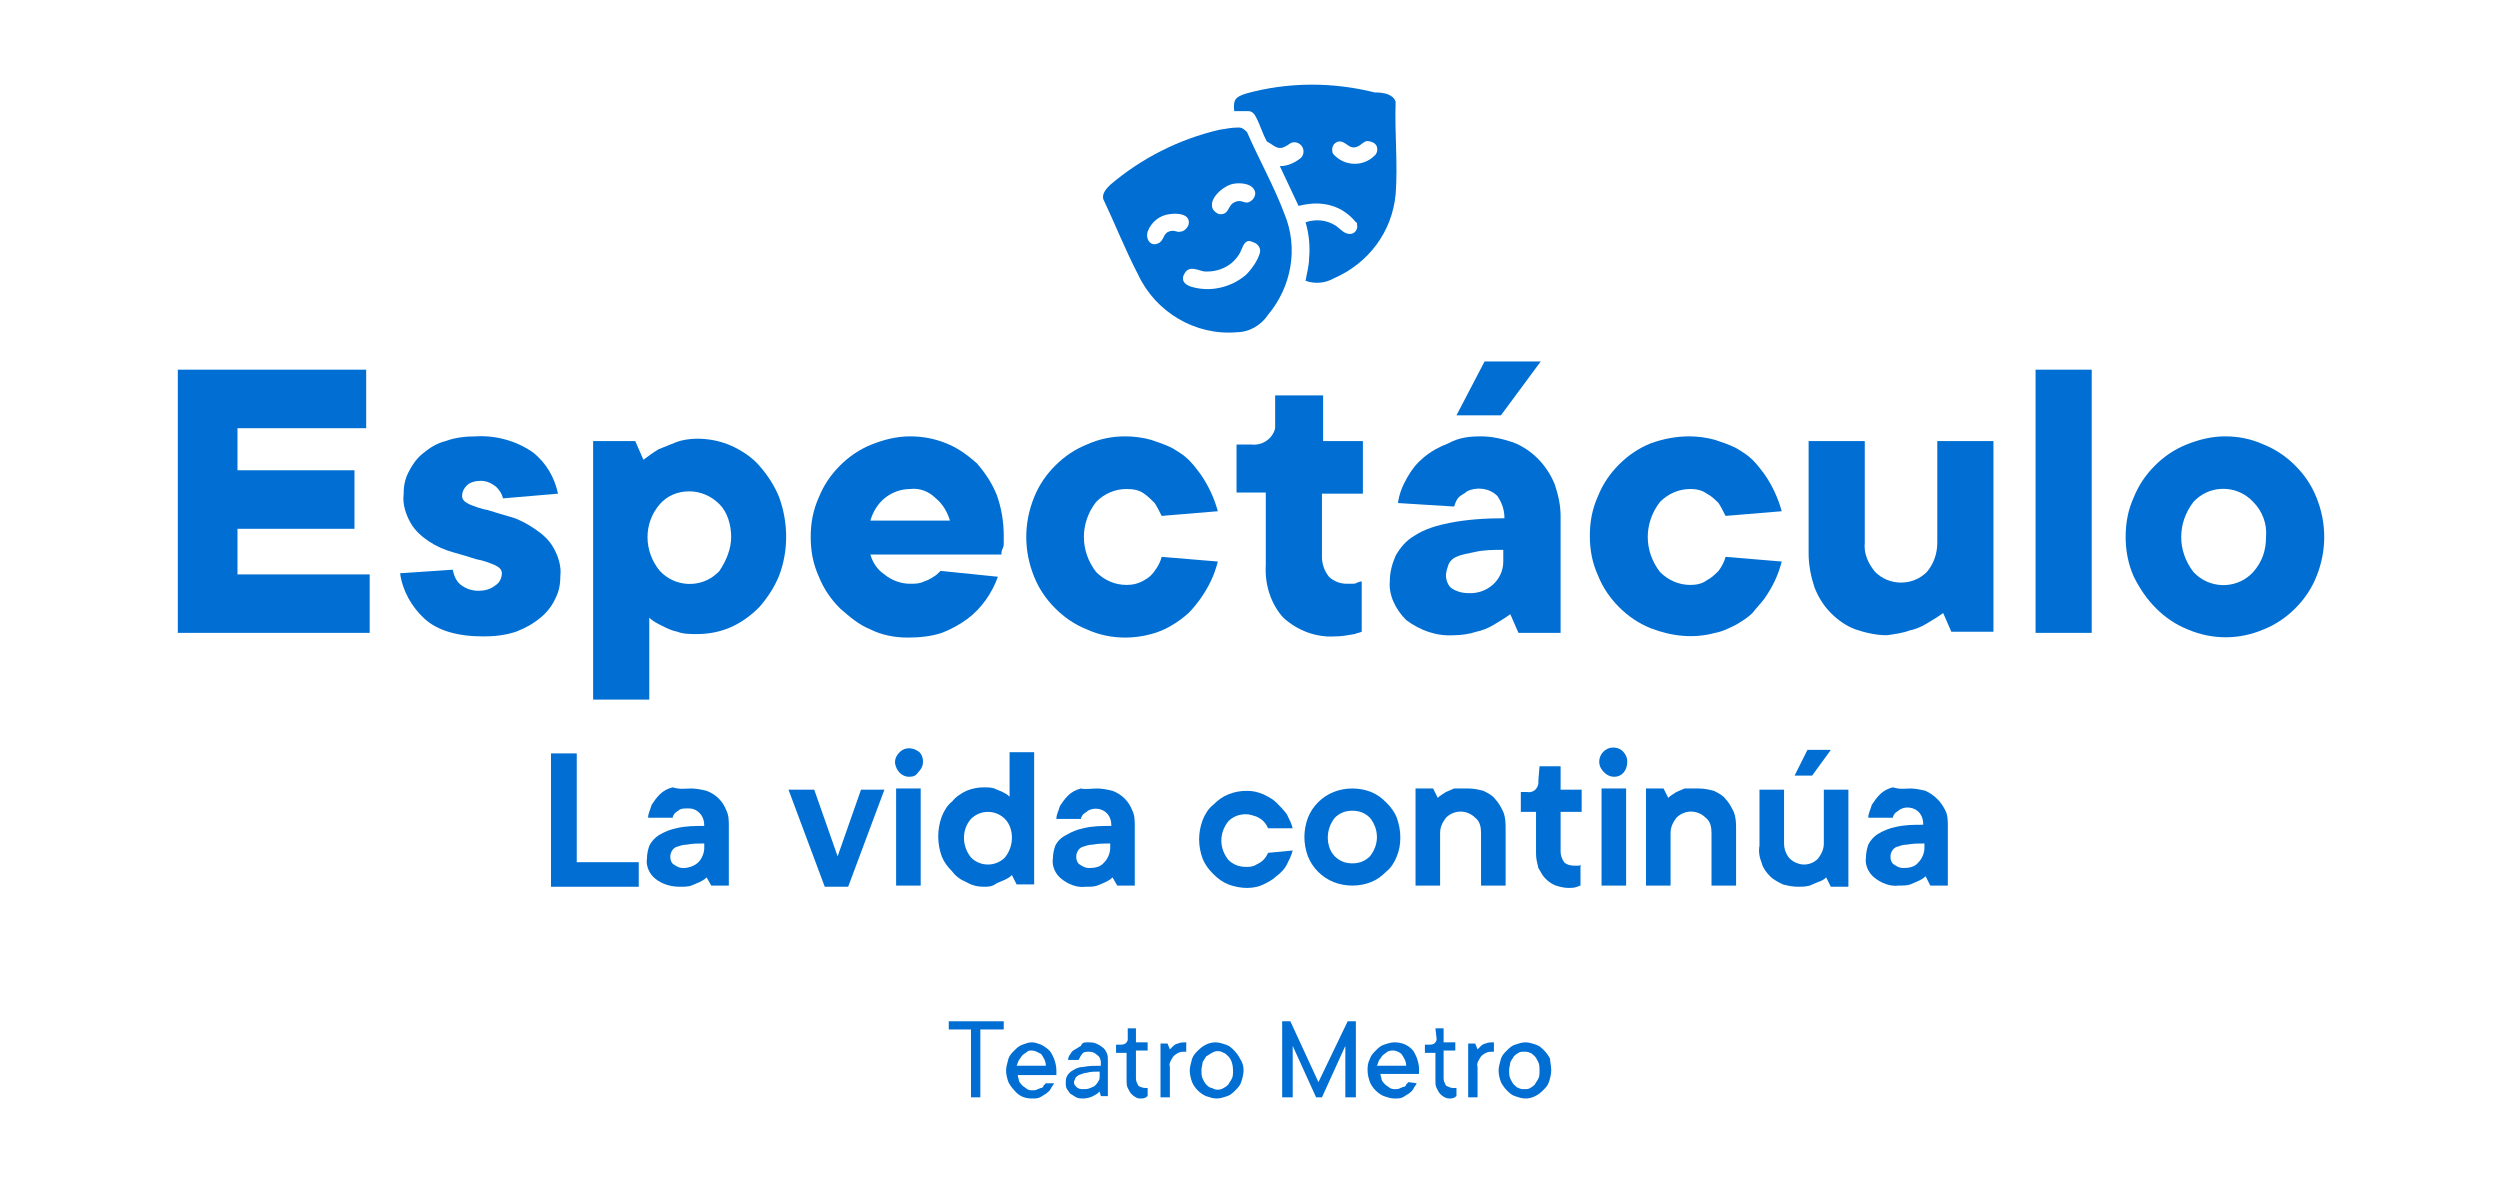 <?xml version="1.0" encoding="utf-8"?>
<!-- Generator: Adobe Illustrator 25.4.1, SVG Export Plug-In . SVG Version: 6.00 Build 0)  -->
<svg version="1.1" id="Capa_1" xmlns="http://www.w3.org/2000/svg" xmlns:xlink="http://www.w3.org/1999/xlink" x="0px" y="0px"
	 viewBox="0 0 213.7 101" style="enable-background:new 0 0 213.7 101;" xml:space="preserve">
<style type="text/css">
	.st0{fill:#006ED2;}
</style>
<path class="st0" d="M54.6,73.7v2.1h-7.5V64.4h2.2v9.3H54.6z"/>
<path class="st0" d="M59.1,67.4c0.4,0,0.9,0.1,1.3,0.2c0.8,0.3,1.4,0.9,1.7,1.7c0.2,0.4,0.2,0.9,0.2,1.3v5.1h-1.5L60.4,75
	c-0.2,0.2-0.4,0.3-0.6,0.4c-0.2,0.1-0.5,0.2-0.7,0.3c-0.3,0.1-0.6,0.1-1,0.1c-0.7,0-1.5-0.2-2.1-0.7c-0.5-0.4-0.8-1.1-0.7-1.7
	c0-0.4,0.1-0.8,0.2-1.1c0.2-0.4,0.5-0.7,0.8-0.9c0.5-0.3,1-0.5,1.5-0.6c0.8-0.2,1.6-0.2,2.4-0.2c0-0.4-0.1-0.8-0.4-1.1
	c-0.3-0.3-0.6-0.4-1-0.4c-0.2,0-0.5,0-0.7,0.1c-0.1,0.1-0.3,0.2-0.4,0.3c-0.1,0.1-0.2,0.3-0.2,0.4h-2.1c0-0.4,0.2-0.7,0.3-1.1
	c0.2-0.3,0.4-0.6,0.7-0.9c0.3-0.3,0.7-0.5,1.1-0.6C58.1,67.5,58.6,67.4,59.1,67.4z M58.4,74.2c0.5,0,1-0.2,1.3-0.5
	c0.3-0.3,0.5-0.8,0.5-1.2v-0.4c-0.5,0-1,0-1.5,0.1c-0.3,0-0.6,0.1-0.9,0.2c-0.2,0.1-0.3,0.2-0.4,0.4c-0.1,0.2-0.1,0.3-0.1,0.5
	c0,0.2,0.1,0.5,0.3,0.6C57.9,74.1,58.1,74.2,58.4,74.2L58.4,74.2z"/>
<path class="st0" d="M75.6,67.5l-3.1,8.3h-2l-3.1-8.3h2.2l2,5.7l2-5.7H75.6z"/>
<path class="st0" d="M77.7,66.4c-0.6,0-1.1-0.5-1.2-1.2c0-0.3,0.1-0.6,0.4-0.9c0.5-0.5,1.2-0.4,1.7,0c0.2,0.2,0.3,0.5,0.3,0.8
	c0,0.3-0.1,0.6-0.4,0.9C78.3,66.3,78.1,66.4,77.7,66.4z M78.7,75.7h-2.1v-8.3h2.1V75.7z"/>
<path class="st0" d="M84.1,75.8c-0.5,0-1-0.1-1.5-0.4c-0.5-0.2-0.9-0.5-1.2-0.9c-0.4-0.4-0.7-0.8-0.9-1.3c-0.4-1.1-0.4-2.3,0-3.4
	c0.2-0.5,0.5-1,0.9-1.3c0.3-0.4,0.8-0.7,1.2-0.9c0.5-0.2,1-0.3,1.5-0.3c0.3,0,0.6,0,0.9,0.1c0.2,0.1,0.5,0.2,0.7,0.3
	c0.2,0.1,0.4,0.2,0.6,0.4v-3.8h2.1v11.3h-1.5l-0.4-0.8c-0.2,0.2-0.4,0.3-0.6,0.4c-0.2,0.1-0.5,0.2-0.7,0.3
	C84.8,75.8,84.5,75.8,84.1,75.8z M86.5,71.6c0-0.6-0.2-1.2-0.6-1.6c-0.8-0.8-2.1-0.8-2.9,0c-0.8,0.9-0.8,2.3,0,3.3
	c0.8,0.8,2.1,0.8,2.9,0C86.3,72.8,86.5,72.2,86.5,71.6z"/>
<path class="st0" d="M93.8,67.4c0.4,0,0.9,0.1,1.3,0.2c0.8,0.3,1.4,0.9,1.7,1.7c0.2,0.4,0.2,0.9,0.2,1.3v5.1h-1.5L95.1,75
	c-0.2,0.2-0.4,0.3-0.6,0.4c-0.2,0.1-0.5,0.2-0.7,0.3c-0.3,0.1-0.6,0.1-1,0.1c-0.7,0.1-1.5-0.2-2.1-0.7c-0.5-0.4-0.8-1.1-0.7-1.7
	c0-0.4,0.1-0.8,0.2-1.1c0.2-0.4,0.5-0.7,0.9-0.9c0.5-0.3,1-0.5,1.5-0.6c0.8-0.2,1.6-0.2,2.4-0.2c0-0.4-0.1-0.8-0.4-1.1
	c-0.4-0.4-1.1-0.5-1.6-0.2c-0.1,0.1-0.3,0.2-0.4,0.3c-0.1,0.1-0.2,0.3-0.2,0.4h-2.1c0-0.4,0.2-0.7,0.3-1.1c0.2-0.3,0.4-0.6,0.7-0.9
	c0.3-0.3,0.7-0.5,1.1-0.6C92.8,67.5,93.3,67.4,93.8,67.4z M93.1,74.2c0.5,0,1-0.1,1.3-0.5c0.3-0.3,0.5-0.8,0.5-1.2v-0.4
	c-0.5,0-1,0-1.5,0.1c-0.3,0-0.6,0.1-0.9,0.2c-0.2,0.1-0.3,0.2-0.4,0.4c-0.1,0.2-0.1,0.3-0.1,0.5c0,0.2,0.1,0.5,0.3,0.6
	C92.6,74.1,92.8,74.2,93.1,74.2L93.1,74.2z"/>
<path class="st0" d="M110.5,72.7c-0.1,0.4-0.3,0.8-0.5,1.2c-0.2,0.4-0.5,0.7-0.9,1c-0.3,0.3-0.7,0.5-1.1,0.7
	c-0.4,0.2-0.9,0.3-1.4,0.3c-0.5,0-1.1-0.1-1.6-0.3c-0.5-0.2-0.9-0.5-1.3-0.9c-0.4-0.4-0.7-0.8-0.9-1.3c-0.4-1.1-0.4-2.2,0-3.3
	c0.2-0.5,0.5-1,0.9-1.3c0.4-0.4,0.8-0.7,1.3-0.9c0.5-0.2,1-0.3,1.6-0.3c0.5,0,0.9,0.1,1.4,0.3c0.4,0.2,0.8,0.4,1.1,0.7
	c0.3,0.3,0.6,0.6,0.9,1c0.2,0.4,0.4,0.8,0.5,1.2h-2.1c-0.1-0.2-0.2-0.4-0.4-0.6c-0.2-0.2-0.4-0.3-0.6-0.4c-0.3-0.1-0.6-0.2-0.9-0.2
	c-0.6,0-1.1,0.2-1.5,0.6c-0.8,1-0.8,2.3,0,3.3c0.4,0.4,0.9,0.6,1.5,0.6c0.3,0,0.6,0,0.9-0.2c0.2-0.1,0.4-0.2,0.6-0.4
	c0.2-0.2,0.3-0.4,0.4-0.6L110.5,72.7z"/>
<path class="st0" d="M119.7,71.6c0,0.6-0.1,1.1-0.3,1.6c-0.2,0.5-0.5,1-0.9,1.3c-0.4,0.4-0.8,0.7-1.3,0.9c-1,0.4-2.2,0.4-3.2,0
	c-1-0.4-1.8-1.2-2.2-2.2c-0.4-1.1-0.4-2.2,0-3.3c0.4-1,1.2-1.8,2.2-2.2c1-0.4,2.2-0.4,3.2,0c0.5,0.2,0.9,0.5,1.3,0.9
	c0.4,0.4,0.7,0.8,0.9,1.3C119.6,70.5,119.7,71,119.7,71.6z M113.5,71.6c0,0.6,0.2,1.2,0.6,1.6c0.4,0.4,0.9,0.6,1.5,0.6
	c0.6,0,1.1-0.2,1.5-0.6c0.8-1,0.8-2.3,0-3.3c-0.4-0.4-0.9-0.6-1.5-0.6c-0.6,0-1.1,0.2-1.5,0.6C113.7,70.4,113.5,71,113.5,71.6
	L113.5,71.6z"/>
<path class="st0" d="M125.5,67.4c0.5,0,0.9,0.1,1.3,0.2c0.4,0.2,0.8,0.4,1,0.7c0.3,0.3,0.5,0.7,0.7,1.1c0.2,0.5,0.2,1,0.2,1.5v4.8
	h-2.1v-4.5c0-0.5-0.1-1-0.5-1.3c-0.7-0.7-1.8-0.7-2.5,0c-0.3,0.4-0.5,0.8-0.5,1.3v4.5h-2.1v-8.3h1.5l0.4,0.8
	c0.2-0.2,0.4-0.3,0.7-0.5c0.2-0.1,0.5-0.2,0.7-0.3C124.9,67.4,125.2,67.4,125.5,67.4z"/>
<path class="st0" d="M131.6,65.5h1.8v2h1.8v1.9h-1.8v3.4c0,0.3,0.1,0.6,0.3,0.9c0.2,0.2,0.5,0.3,0.9,0.3h0.2h0.2l0.1-0.1v1.8
	c-0.1,0-0.2,0.1-0.3,0.1c-0.2,0.1-0.5,0.1-0.7,0.1c-0.4,0-0.8-0.1-1.1-0.2c-0.3-0.1-0.6-0.3-0.9-0.6c-0.3-0.3-0.4-0.6-0.6-0.9
	c-0.1-0.4-0.2-0.8-0.2-1.2v-3.6h-1.3v-1.7h0.5c0.5,0.1,0.9-0.2,1-0.7c0-0.1,0-0.2,0-0.3L131.6,65.5z"/>
<path class="st0" d="M138,66.4c-0.3,0-0.6-0.1-0.9-0.4c-0.2-0.2-0.4-0.5-0.4-0.9c0-0.6,0.5-1.2,1.2-1.2c0.3,0,0.6,0.1,0.8,0.3
	c0.2,0.2,0.4,0.5,0.4,0.9C139.1,65.9,138.6,66.4,138,66.4L138,66.4z M139,75.7h-2.1v-8.3h2.1L139,75.7z"/>
<path class="st0" d="M145.2,67.4c0.5,0,0.9,0.1,1.3,0.2c0.4,0.2,0.8,0.4,1,0.7c0.3,0.3,0.5,0.7,0.7,1.1c0.2,0.5,0.2,1,0.2,1.5v4.8
	h-2.1v-4.5c0-0.5-0.1-1-0.5-1.3c-0.7-0.7-1.8-0.7-2.5,0c-0.3,0.4-0.5,0.8-0.5,1.3v4.5h-2.1v-8.3h1.5l0.4,0.8
	c0.2-0.2,0.4-0.3,0.7-0.5c0.2-0.1,0.5-0.2,0.7-0.3C144.5,67.4,144.9,67.4,145.2,67.4z"/>
<path class="st0" d="M153.7,75.8c-0.5,0-0.9-0.1-1.3-0.2c-0.4-0.2-0.8-0.4-1.1-0.7c-0.3-0.3-0.6-0.7-0.7-1.1c-0.2-0.5-0.3-1-0.2-1.5
	v-4.8h2.1v4.6c0,0.5,0.2,1,0.5,1.3c0.3,0.3,0.8,0.5,1.2,0.5c0.5,0,0.9-0.2,1.2-0.5c0.3-0.4,0.5-0.8,0.5-1.3v-4.6h2.1v8.3h-1.5
	l-0.4-0.8c-0.2,0.2-0.4,0.3-0.7,0.4c-0.2,0.1-0.5,0.2-0.7,0.3C154.3,75.8,154,75.8,153.7,75.8z M154.5,64.1h2l-1.6,2.2h-1.5
	L154.5,64.1z"/>
<path class="st0" d="M163.3,67.4c0.4,0,0.9,0.1,1.3,0.2c0.4,0.2,0.7,0.4,1,0.7c0.3,0.3,0.5,0.6,0.7,1c0.2,0.4,0.2,0.9,0.2,1.3v5.1
	H165l-0.4-0.8c-0.2,0.2-0.4,0.3-0.6,0.4c-0.2,0.1-0.5,0.2-0.7,0.3c-0.3,0.1-0.6,0.1-1,0.1c-0.7,0.1-1.5-0.2-2.1-0.7
	c-0.5-0.4-0.8-1.1-0.7-1.7c0-0.4,0.1-0.8,0.2-1.1c0.2-0.4,0.5-0.7,0.8-0.9c0.5-0.3,1-0.5,1.5-0.6c0.8-0.2,1.6-0.2,2.4-0.2
	c0-0.4-0.1-0.8-0.4-1.1c-0.4-0.4-1.1-0.5-1.6-0.2c-0.1,0.1-0.3,0.2-0.4,0.3c-0.1,0.1-0.2,0.3-0.2,0.4h-2.1c0-0.4,0.2-0.7,0.3-1.1
	c0.2-0.3,0.4-0.6,0.7-0.9c0.3-0.3,0.7-0.5,1.1-0.6C162.4,67.5,162.9,67.4,163.3,67.4z M162.7,74.2c0.5,0,1-0.1,1.3-0.5
	c0.3-0.3,0.5-0.8,0.5-1.2v-0.4c-0.5,0-1,0-1.5,0.1c-0.3,0-0.6,0.1-0.9,0.2c-0.2,0.1-0.3,0.2-0.4,0.4c-0.1,0.2-0.1,0.3-0.1,0.5
	c0,0.2,0.1,0.5,0.3,0.6C162.2,74.1,162.4,74.2,162.7,74.2L162.7,74.2z"/>
<path class="st0" d="M15.2,31.6h16.1v5H20.3v3.6h10v5h-10v3.9h11.3v5H15.2V31.6z"/>
<path class="st0" d="M38.7,48.7c0.1,0.5,0.3,1,0.7,1.3c0.4,0.3,0.9,0.5,1.5,0.5c0.5,0,1-0.1,1.5-0.5c0.3-0.2,0.5-0.6,0.5-1
	c0-0.3-0.2-0.5-0.6-0.7c-0.5-0.2-1-0.4-1.6-0.5c-0.6-0.2-1.3-0.4-2-0.6c-0.7-0.2-1.4-0.5-2-0.9c-0.6-0.4-1.2-0.9-1.6-1.6
	c-0.4-0.7-0.7-1.6-0.6-2.4c0-0.7,0.1-1.3,0.4-1.9c0.3-0.6,0.7-1.2,1.2-1.6c0.6-0.5,1.2-0.9,2-1.1c0.8-0.3,1.7-0.4,2.6-0.4
	c1.7-0.1,3.5,0.4,4.9,1.4c1.1,0.9,1.8,2.1,2.1,3.5L43,42.6c-0.1-0.4-0.3-0.7-0.6-1c-0.4-0.3-0.8-0.5-1.3-0.5c-0.4,0-0.9,0.1-1.2,0.4
	c-0.2,0.2-0.4,0.5-0.4,0.9c0,0.3,0.2,0.5,0.6,0.7c0.5,0.2,1,0.4,1.6,0.5c0.6,0.2,1.3,0.4,2,0.6c0.7,0.2,1.4,0.6,2,1
	c0.6,0.4,1.2,0.9,1.6,1.6c0.4,0.7,0.7,1.6,0.6,2.4c0,0.7-0.1,1.3-0.4,1.9c-0.3,0.7-0.8,1.3-1.3,1.7c-0.6,0.5-1.3,0.9-2.1,1.2
	c-0.9,0.3-1.8,0.4-2.8,0.4c-2.2,0-3.9-0.5-5-1.5c-1.1-1-1.9-2.4-2.1-3.9L38.7,48.7L38.7,48.7z"/>
<path class="st0" d="M59.6,37.5c1,0,2,0.2,2.9,0.6c0.9,0.4,1.8,1,2.4,1.7c0.7,0.8,1.3,1.7,1.7,2.7c0.8,2.2,0.8,4.6,0,6.7
	c-0.4,1-1,1.9-1.7,2.7c-0.7,0.7-1.5,1.3-2.4,1.7c-0.9,0.4-1.9,0.6-2.9,0.6c-0.6,0-1.2,0-1.7-0.2c-0.5-0.1-0.9-0.3-1.3-0.5
	c-0.4-0.2-0.8-0.4-1.1-0.7v7h-4.8V37.7h3.6l0.7,1.6c0.4-0.3,0.8-0.6,1.3-0.9c0.5-0.2,1-0.4,1.5-0.6C58.3,37.6,59,37.5,59.6,37.5z
	 M62.5,45.9c0-1-0.3-2.1-1-2.8c-0.7-0.7-1.6-1.1-2.6-1.1c-1,0-1.9,0.4-2.5,1.1c-1.4,1.6-1.4,4,0,5.7c1.3,1.4,3.5,1.5,4.9,0.2
	c0.1-0.1,0.1-0.1,0.2-0.2C62.1,47.9,62.5,46.9,62.5,45.9L62.5,45.9z"/>
<path class="st0" d="M85.3,49.3c-0.5,1.4-1.4,2.7-2.6,3.6c-0.7,0.5-1.4,0.9-2.2,1.2c-0.9,0.3-1.9,0.4-2.9,0.4
	c-1.1,0-2.2-0.2-3.2-0.7c-1-0.4-1.8-1.1-2.6-1.8c-0.8-0.8-1.4-1.7-1.8-2.7c-0.5-1.1-0.7-2.2-0.7-3.4c0-1.2,0.2-2.3,0.7-3.4
	c0.4-1,1-1.9,1.8-2.7c0.8-0.8,1.7-1.4,2.7-1.8c1-0.4,2.1-0.7,3.3-0.7c1.1,0,2.1,0.2,3.1,0.6c1,0.4,1.8,1,2.6,1.7
	c0.7,0.8,1.3,1.7,1.7,2.7c0.4,1.1,0.6,2.3,0.6,3.5c0,0.2,0,0.4,0,0.6c0,0.2,0,0.3-0.1,0.5c-0.1,0.2-0.1,0.4-0.1,0.5H74.4
	c0.2,0.7,0.6,1.3,1.2,1.7c0.6,0.5,1.4,0.8,2.2,0.8c0.4,0,0.8,0,1.2-0.2c0.3-0.1,0.5-0.2,0.8-0.4c0.2-0.1,0.4-0.3,0.6-0.5L85.3,49.3
	L85.3,49.3z M77.8,41.8c-0.8,0-1.6,0.3-2.2,0.8c-0.6,0.5-1,1.2-1.2,1.9h6.8c-0.2-0.7-0.6-1.4-1.2-1.9C79.4,42,78.6,41.7,77.8,41.8
	L77.8,41.8z"/>
<path class="st0" d="M96.2,37.3c0.7,0,1.5,0.1,2.2,0.3c0.6,0.2,1.2,0.4,1.8,0.7c0.5,0.3,1,0.6,1.4,1c0.4,0.4,0.7,0.8,1,1.2
	c0.7,1,1.2,2.1,1.5,3.2l-4.8,0.4c-0.2-0.4-0.4-0.8-0.6-1.1c-0.3-0.3-0.6-0.6-0.9-0.8c-0.4-0.3-0.9-0.4-1.5-0.4c-1,0-1.9,0.4-2.6,1.1
	c-1.4,1.8-1.4,4.2,0,6c0.7,0.7,1.6,1.1,2.6,1.1c0.5,0,1-0.1,1.5-0.4c0.4-0.2,0.7-0.5,0.9-0.8c0.3-0.4,0.5-0.8,0.6-1.2l4.8,0.4
	c-0.3,1.2-0.8,2.2-1.5,3.2c-0.3,0.4-0.6,0.8-1,1.2c-0.9,0.8-2,1.5-3.2,1.8c-0.7,0.2-1.5,0.3-2.2,0.3c-1.1,0-2.2-0.2-3.3-0.7
	c-1-0.4-1.9-1-2.7-1.8c-0.8-0.8-1.4-1.7-1.8-2.7c-0.9-2.2-0.9-4.6,0-6.8c0.4-1,1-1.9,1.8-2.7c0.8-0.8,1.7-1.4,2.7-1.8
	C94,37.5,95.1,37.3,96.2,37.3z"/>
<path class="st0" d="M108.2,42.1h-2.5V38h1.3c0.9,0.1,1.8-0.5,2-1.4c0-0.2,0-0.4,0-0.5v-2.3h4.1v3.9h3.4v4.5H113v5.4
	c0,0.6,0.2,1.2,0.6,1.7c0.4,0.4,1,0.6,1.5,0.6h0.5c0.1,0,0.3,0,0.4-0.1c0.1,0,0.2-0.1,0.4-0.1v4.3c-0.2,0.1-0.4,0.1-0.6,0.2
	c-0.6,0.1-1.1,0.2-1.7,0.2c-1.6,0.1-3.2-0.5-4.4-1.6c-1.1-1.2-1.6-2.9-1.5-4.5L108.2,42.1L108.2,42.1z"/>
<path class="st0" d="M126.6,37.3c0.9,0,1.8,0.2,2.7,0.5c1.6,0.6,2.9,1.9,3.6,3.6c0.3,0.9,0.5,1.8,0.5,2.7v10h-3.6l-0.7-1.6
	c-0.4,0.3-0.9,0.6-1.4,0.9c-0.5,0.3-1,0.5-1.5,0.6c-0.6,0.2-1.3,0.3-1.9,0.3c-1.5,0.1-2.9-0.4-4.1-1.3c-0.9-0.9-1.5-2.1-1.4-3.3
	c0-0.8,0.2-1.5,0.5-2.2c0.4-0.7,0.9-1.3,1.6-1.7c0.9-0.6,2-0.9,3-1.1c1.5-0.3,3.1-0.4,4.7-0.4c0-0.7-0.2-1.3-0.6-1.9
	c-0.7-0.7-1.8-0.8-2.6-0.4c-0.2,0.2-0.5,0.3-0.7,0.5c-0.2,0.2-0.3,0.5-0.4,0.8l-4.8-0.3c0.1-0.8,0.4-1.5,0.8-2.2
	c0.4-0.7,0.8-1.2,1.4-1.7c0.6-0.5,1.3-0.9,2.1-1.2C124.7,37.4,125.6,37.3,126.6,37.3L126.6,37.3z M125.5,50.7c1.6,0.1,3-1.1,3-2.7
	c0-0.1,0-0.2,0-0.3v-0.7c-0.8,0-1.7,0-2.5,0.2c-0.5,0.1-1.1,0.2-1.5,0.4c-0.3,0.1-0.6,0.4-0.7,0.7c-0.1,0.3-0.2,0.6-0.2,0.9
	c0,0.4,0.2,0.9,0.5,1.1C124.4,50.5,124.9,50.7,125.5,50.7L125.5,50.7z M126.9,30.9h4.8l-3.4,4.6h-3.8L126.9,30.9z"/>
<path class="st0" d="M144.4,37.3c0.7,0,1.5,0.1,2.2,0.3c0.6,0.2,1.2,0.4,1.8,0.7c0.5,0.3,1,0.6,1.4,1c0.4,0.4,0.7,0.8,1,1.2
	c0.7,1,1.2,2.1,1.5,3.2l-4.8,0.4c-0.2-0.4-0.4-0.8-0.6-1.1c-0.3-0.3-0.6-0.6-1-0.8c-0.4-0.3-0.9-0.4-1.4-0.4c-1,0-1.9,0.4-2.6,1.1
	c-1.4,1.8-1.4,4.2,0,6c0.7,0.7,1.6,1.1,2.6,1.1c0.5,0,1-0.1,1.4-0.4c0.4-0.2,0.7-0.5,1-0.8c0.3-0.4,0.5-0.8,0.6-1.2l4.8,0.4
	c-0.3,1.2-0.8,2.2-1.5,3.2c-0.3,0.4-0.7,0.8-1,1.2c-0.4,0.4-0.9,0.7-1.4,1c-0.6,0.3-1.2,0.6-1.8,0.7c-1.8,0.5-3.7,0.3-5.5-0.4
	c-1-0.4-1.9-1-2.7-1.8c-0.8-0.8-1.4-1.7-1.8-2.7c-0.5-1.1-0.7-2.2-0.7-3.4c0-1.2,0.2-2.3,0.7-3.4c0.4-1,1-1.9,1.8-2.7
	c0.8-0.8,1.7-1.4,2.7-1.8C142.2,37.5,143.3,37.3,144.4,37.3z"/>
<path class="st0" d="M161.3,54.3c-0.9,0-1.8-0.2-2.7-0.5c-0.8-0.3-1.5-0.8-2.1-1.4c-0.6-0.6-1.1-1.4-1.4-2.2
	c-0.3-0.9-0.5-1.9-0.5-2.9v-9.6h4.8v8.7c-0.1,0.9,0.3,1.8,0.9,2.5c1.2,1.2,3.2,1.2,4.4,0c0.6-0.7,0.9-1.6,0.9-2.5v-8.7h4.8V54h-3.6
	l-0.7-1.6c-0.4,0.3-0.9,0.6-1.4,0.9c-0.5,0.3-1,0.5-1.5,0.6C162.7,54.1,162,54.2,161.3,54.3L161.3,54.3z"/>
<path class="st0" d="M178.8,54.1H174V31.6h4.8V54.1z"/>
<path class="st0" d="M181.7,45.9c0-1.2,0.2-2.3,0.7-3.4c0.4-1,1-1.9,1.8-2.7c0.8-0.8,1.7-1.4,2.7-1.8c1-0.4,2.1-0.7,3.3-0.7
	c1.1,0,2.2,0.2,3.3,0.7c1,0.4,1.9,1,2.7,1.8c0.8,0.8,1.4,1.7,1.8,2.7c0.9,2.2,0.9,4.6,0,6.8c-0.4,1-1,1.9-1.8,2.7
	c-0.8,0.8-1.7,1.4-2.7,1.8c-2.1,0.9-4.4,0.9-6.5,0c-1-0.4-1.9-1-2.7-1.8c-0.8-0.8-1.4-1.7-1.9-2.7C181.9,48.2,181.7,47,181.7,45.9z
	 M193.7,45.9c0.1-1.1-0.3-2.2-1.1-3c-1.3-1.4-3.5-1.5-4.9-0.2c-0.1,0.1-0.1,0.1-0.2,0.2c-1.4,1.8-1.4,4.2,0,6
	c1.3,1.4,3.5,1.5,4.9,0.2c0.1-0.1,0.1-0.1,0.2-0.2C193.4,48,193.7,47,193.7,45.9L193.7,45.9z"/>
<path class="st0" d="M119.3,8.7c-0.1,2.6,0.2,5.3,0,7.9c-0.3,3.2-2.3,5.9-5.3,7.2c-0.7,0.4-1.6,0.5-2.4,0.2c0.1-0.6,0.3-1.3,0.3-1.9
	c0.1-1,0-2.1-0.3-3.1c0.9-0.3,1.8-0.2,2.6,0.3c0.4,0.3,0.7,0.7,1.2,0.7c0.4,0,0.7-0.4,0.6-0.8c0-0.1,0-0.2-0.1-0.2
	c-0.4-0.5-0.9-0.9-1.5-1.2c-1.1-0.5-2.2-0.5-3.4-0.2l-1.6-3.4c0.7,0,1.3-0.3,1.8-0.7c0.3-0.3,0.3-0.8,0-1.1
	c-0.2-0.2-0.5-0.3-0.8-0.2c-0.2,0.1-0.3,0.2-0.5,0.3c-0.7,0.4-1-0.1-1.6-0.4c-0.4-0.7-0.6-1.5-1-2.2c-0.1-0.2-0.3-0.4-0.6-0.4
	c-0.4,0-0.8,0-1.2,0c-0.1-1,0.1-1.2,1-1.5c3.6-1,7.4-1,11-0.1C118.4,7.9,119.1,8.1,119.3,8.7z M114.4,12.1c-0.4,0.1-0.6,0.5-0.5,0.9
	c0,0.1,0.1,0.2,0.1,0.2c0.9,1,2.5,1.1,3.5,0.1c0,0,0.1-0.1,0.1-0.1c0.2-0.3,0.2-0.8-0.2-1c-0.2-0.1-0.5-0.2-0.7-0.1
	c-0.2,0.1-0.4,0.3-0.6,0.4C115.3,12.9,115.1,12,114.4,12.1z"/>
<path class="st0" d="M105.9,10.9c0.3,0,0.5,0.2,0.7,0.4c1,2.3,2.3,4.6,3.2,7c1.2,2.9,0.6,6.2-1.4,8.6c-0.6,0.9-1.6,1.5-2.7,1.5
	c-3.5,0.3-6.9-1.7-8.4-4.9c-1.1-2.1-2-4.4-3-6.5c-0.1-0.5,0.3-0.9,0.6-1.2c2.7-2.3,5.9-3.9,9.3-4.7C104.8,11,105.3,10.9,105.9,10.9z
	 M105.5,15.7c-0.8,0.1-2,1.1-1.9,1.9c0,0.3,0.3,0.6,0.6,0.7c0.9,0.1,0.7-0.7,1.3-1s0.8,0.1,1.2,0c0.3-0.1,0.6-0.4,0.6-0.8
	C107.2,15.7,106.1,15.6,105.5,15.7z M100,18.3c-0.9,0.1-1.6,0.7-1.9,1.5c-0.2,0.7,0.3,1.3,0.9,1c0.5-0.2,0.4-0.8,0.9-1
	c0.5-0.2,0.7,0.1,1,0c0.3,0,0.6-0.3,0.7-0.6C101.8,18.3,100.7,18.2,100,18.3L100,18.3z M106.7,20.6c-0.4,0.1-0.5,0.6-0.7,1
	c-0.6,1.1-1.8,1.7-3.1,1.6c-0.5-0.1-1.2-0.5-1.6,0.1c-0.4,0.6-0.1,1,0.5,1.2c1.6,0.5,3.4,0.1,4.7-1c0.5-0.5,1-1.2,1.2-1.9
	c0.1-0.4-0.2-0.8-0.6-0.9C106.9,20.6,106.8,20.6,106.7,20.6L106.7,20.6z"/>
<path class="st0" d="M85.8,88h-2v5.8H83V88h-1.9v-0.7h4.7L85.8,88z"/>
<path class="st0" d="M90.1,92.6c-0.1,0.2-0.2,0.3-0.3,0.5c-0.1,0.2-0.3,0.3-0.4,0.4c-0.2,0.1-0.3,0.2-0.5,0.3
	c-0.2,0.1-0.4,0.1-0.7,0.1c-0.6,0-1.1-0.2-1.5-0.7c-0.2-0.2-0.4-0.5-0.5-0.7c-0.1-0.3-0.2-0.6-0.2-1c0-0.3,0.1-0.6,0.2-1
	c0.1-0.3,0.3-0.5,0.5-0.7c0.2-0.2,0.4-0.4,0.7-0.5c0.3-0.1,0.5-0.2,0.8-0.2c0.3,0,0.5,0.1,0.8,0.2c0.2,0.1,0.5,0.3,0.7,0.5
	c0.2,0.2,0.3,0.5,0.4,0.7c0.1,0.3,0.2,0.6,0.2,1c0,0.1,0,0.1,0,0.2v0.1c0,0,0,0.1,0,0.1h-3.3c0,0.2,0.1,0.3,0.1,0.5
	c0.1,0.2,0.2,0.3,0.3,0.4c0.1,0.1,0.3,0.2,0.4,0.3c0.2,0.1,0.3,0.1,0.5,0.1c0.1,0,0.3,0,0.4-0.1c0.1,0,0.2-0.1,0.3-0.1
	c0.1,0,0.2-0.1,0.2-0.2c0.1-0.1,0.1-0.1,0.2-0.2H90.1z M88.2,89.8c-0.2,0-0.3,0-0.4,0.1c-0.1,0.1-0.3,0.2-0.4,0.3
	c-0.1,0.1-0.2,0.3-0.3,0.4c-0.1,0.2-0.1,0.3-0.2,0.5h2.5c0-0.4-0.2-0.7-0.4-1C88.8,90,88.5,89.8,88.2,89.8z"/>
<path class="st0" d="M93,89.1c0.2,0,0.5,0,0.7,0.1c0.2,0.1,0.4,0.2,0.5,0.3c0.2,0.1,0.3,0.3,0.4,0.5c0.1,0.2,0.1,0.4,0.1,0.6v3.1
	h-0.6L94,93.3c-0.1,0.1-0.2,0.2-0.4,0.3c-0.3,0.2-0.7,0.3-1,0.3c-0.2,0-0.4,0-0.6-0.1c-0.2-0.1-0.3-0.2-0.5-0.3
	c-0.1-0.1-0.2-0.3-0.3-0.4c-0.1-0.2-0.1-0.4-0.1-0.5c0-0.2,0-0.4,0.1-0.6c0.1-0.2,0.3-0.4,0.5-0.5c0.3-0.2,0.6-0.3,0.9-0.3
	c0.5-0.1,1-0.1,1.5-0.1v-0.3c0-0.2-0.1-0.5-0.3-0.6c-0.2-0.2-0.4-0.3-0.7-0.3c-0.2,0-0.5,0-0.6,0.2c-0.1,0.1-0.2,0.3-0.3,0.5h-0.9
	c0-0.2,0.1-0.4,0.2-0.5c0.1-0.2,0.2-0.3,0.4-0.4c0.2-0.1,0.3-0.2,0.5-0.3C92.5,89.1,92.7,89.1,93,89.1z M92.6,93.1
	c0.2,0,0.4,0,0.6-0.1c0.2-0.1,0.3-0.1,0.4-0.2c0.1-0.1,0.2-0.2,0.3-0.4c0.1-0.1,0.1-0.3,0.1-0.4v-0.4c-0.4,0-0.8,0-1.1,0.1
	c-0.2,0-0.4,0.1-0.7,0.2c-0.1,0.1-0.2,0.1-0.3,0.3c0,0.1-0.1,0.2-0.1,0.3c0,0.2,0.1,0.3,0.2,0.4C92.2,93.1,92.4,93.1,92.6,93.1z"/>
<path class="st0" d="M96.4,87.9h0.7v1.2h1v0.7h-1v2.4c0,0.2,0.1,0.4,0.2,0.6c0.1,0.1,0.4,0.2,0.6,0.2H98c0,0,0,0,0.1,0v0.7
	c0,0-0.1,0-0.1,0.1c-0.1,0-0.2,0.1-0.4,0.1c-0.2,0-0.4,0-0.5-0.1c-0.2-0.1-0.3-0.2-0.4-0.3c-0.1-0.1-0.2-0.3-0.3-0.5
	c-0.1-0.2-0.1-0.4-0.1-0.6v-2.4h-0.9v-0.7h0.4c0.3,0,0.5-0.1,0.6-0.4c0-0.1,0-0.1,0-0.2L96.4,87.9z"/>
<path class="st0" d="M101.4,89.9h-0.2c-0.3,0-0.6,0.1-0.9,0.4c-0.2,0.3-0.4,0.6-0.3,0.9v2.6h-0.8v-4.6h0.6l0.2,0.5
	c0.1-0.1,0.2-0.2,0.3-0.3c0.1-0.1,0.3-0.2,0.4-0.2c0.2-0.1,0.4-0.1,0.6-0.1h0.1L101.4,89.9z"/>
<path class="st0" d="M106.3,91.5c0,0.3-0.1,0.7-0.2,1c-0.1,0.3-0.3,0.5-0.5,0.7c-0.2,0.2-0.4,0.4-0.7,0.5c-0.3,0.1-0.6,0.2-0.9,0.2
	c-0.3,0-0.6-0.1-0.9-0.2c-0.5-0.2-1-0.7-1.2-1.2c-0.1-0.3-0.2-0.6-0.2-1c0-0.3,0.1-0.6,0.2-1c0.1-0.3,0.3-0.5,0.5-0.7
	c0.4-0.4,0.9-0.7,1.5-0.7c0.3,0,0.6,0.1,0.9,0.2c0.3,0.1,0.5,0.3,0.7,0.5c0.2,0.2,0.4,0.5,0.5,0.7C106.2,90.8,106.3,91.1,106.3,91.5
	z M102.7,91.5c0,0.2,0,0.5,0.1,0.7c0.1,0.2,0.2,0.4,0.3,0.5c0.1,0.1,0.3,0.3,0.5,0.3c0.3,0.2,0.7,0.2,1,0c0.2-0.1,0.3-0.2,0.4-0.3
	c0.1-0.2,0.2-0.3,0.3-0.5c0.1-0.2,0.1-0.4,0.1-0.7c0-0.4-0.1-0.9-0.4-1.2c-0.1-0.1-0.3-0.3-0.4-0.3c-0.3-0.2-0.7-0.2-1,0
	c-0.2,0.1-0.3,0.2-0.5,0.3c-0.1,0.2-0.2,0.3-0.3,0.5C102.8,91,102.7,91.2,102.7,91.5z"/>
<path class="st0" d="M115.2,87.3h0.7v6.5H115v-4.4l-2,4.4h-0.5l-2-4.4v4.4h-0.9v-6.5h0.7l2.4,5.2L115.2,87.3z"/>
<path class="st0" d="M121.1,92.6c-0.1,0.2-0.2,0.3-0.3,0.5c-0.1,0.2-0.3,0.3-0.4,0.4c-0.2,0.1-0.3,0.2-0.5,0.3
	c-0.2,0.1-0.4,0.1-0.7,0.1c-0.3,0-0.6-0.1-0.9-0.2c-0.5-0.2-1-0.7-1.2-1.2c-0.1-0.3-0.2-0.6-0.2-1c0-0.3,0-0.6,0.2-1
	c0.1-0.3,0.3-0.5,0.5-0.7c0.2-0.2,0.4-0.4,0.7-0.5c0.3-0.1,0.6-0.2,0.9-0.2c0.6,0,1.1,0.2,1.5,0.6c0.2,0.2,0.3,0.5,0.4,0.7
	c0.1,0.3,0.2,0.6,0.2,1c0,0.1,0,0.1,0,0.2c0,0.1,0,0.1,0,0.1c0,0,0,0.1,0,0.1h-3.3c0,0.2,0.1,0.3,0.1,0.5c0.1,0.2,0.2,0.3,0.3,0.4
	c0.1,0.1,0.3,0.2,0.4,0.3c0.2,0.1,0.3,0.1,0.5,0.1c0.1,0,0.3,0,0.4-0.1c0.1,0,0.2-0.1,0.3-0.1c0.1,0,0.2-0.1,0.2-0.2
	c0.1-0.1,0.1-0.1,0.2-0.2L121.1,92.6z M119.1,89.8c-0.2,0-0.3,0-0.5,0.1c-0.1,0.1-0.3,0.2-0.4,0.3c-0.1,0.1-0.2,0.3-0.3,0.4
	c-0.1,0.2-0.1,0.3-0.2,0.5h2.5c0-0.4-0.2-0.7-0.4-1C119.7,90,119.4,89.8,119.1,89.8z"/>
<path class="st0" d="M122.7,87.9h0.7v1.2h1v0.7h-1v2.4c0,0.2,0.1,0.4,0.2,0.6c0.2,0.1,0.4,0.2,0.6,0.2h0.2c0,0,0,0,0.1,0v0.7
	c0,0-0.1,0-0.1,0.1c-0.1,0-0.2,0.1-0.4,0.1c-0.2,0-0.3,0-0.5-0.1c-0.2-0.1-0.3-0.2-0.4-0.3c-0.1-0.1-0.2-0.3-0.3-0.5
	c-0.1-0.2-0.1-0.4-0.1-0.6v-2.4h-0.9v-0.7h0.4c0.3,0,0.5-0.1,0.6-0.4c0,0,0-0.1,0-0.1L122.7,87.9z"/>
<path class="st0" d="M127.7,89.9h-0.2c-0.3,0-0.6,0.1-0.9,0.4c-0.2,0.3-0.4,0.6-0.3,0.9v2.6h-0.8v-4.6h0.6l0.2,0.5
	c0.1-0.1,0.2-0.2,0.3-0.3c0.1-0.1,0.3-0.2,0.4-0.2c0.2-0.1,0.4-0.1,0.6-0.1h0.1L127.7,89.9z"/>
<path class="st0" d="M132.6,91.5c0,0.3-0.1,0.7-0.2,1c-0.1,0.3-0.3,0.5-0.5,0.7c-0.4,0.4-0.9,0.7-1.5,0.7c-0.3,0-0.6-0.1-0.9-0.2
	c-0.3-0.1-0.5-0.3-0.7-0.5c-0.2-0.2-0.4-0.5-0.5-0.7c-0.1-0.3-0.2-0.6-0.2-1c0-0.3,0.1-0.6,0.2-1c0.1-0.3,0.3-0.5,0.5-0.7
	c0.2-0.2,0.4-0.4,0.7-0.5c0.3-0.1,0.6-0.2,0.9-0.2c0.3,0,0.6,0.1,0.9,0.2c0.3,0.1,0.5,0.3,0.7,0.5c0.2,0.2,0.4,0.5,0.5,0.7
	C132.5,90.8,132.6,91.1,132.6,91.5z M129,91.5c0,0.2,0,0.5,0.1,0.7c0.1,0.2,0.2,0.4,0.3,0.5c0.1,0.1,0.3,0.3,0.4,0.3
	c0.2,0.1,0.3,0.1,0.5,0.1c0.2,0,0.4,0,0.5-0.1c0.2-0.1,0.3-0.2,0.4-0.3c0.1-0.2,0.2-0.3,0.3-0.5c0.1-0.2,0.1-0.4,0.1-0.7
	c0-0.2,0-0.5-0.1-0.7c-0.1-0.2-0.2-0.4-0.3-0.5c-0.1-0.1-0.3-0.3-0.4-0.3c-0.2-0.1-0.3-0.1-0.5-0.1c-0.2,0-0.4,0-0.5,0.1
	c-0.2,0.1-0.3,0.2-0.4,0.3c-0.1,0.2-0.2,0.3-0.3,0.5C129.1,91,129,91.2,129,91.5L129,91.5z"/>
</svg>

